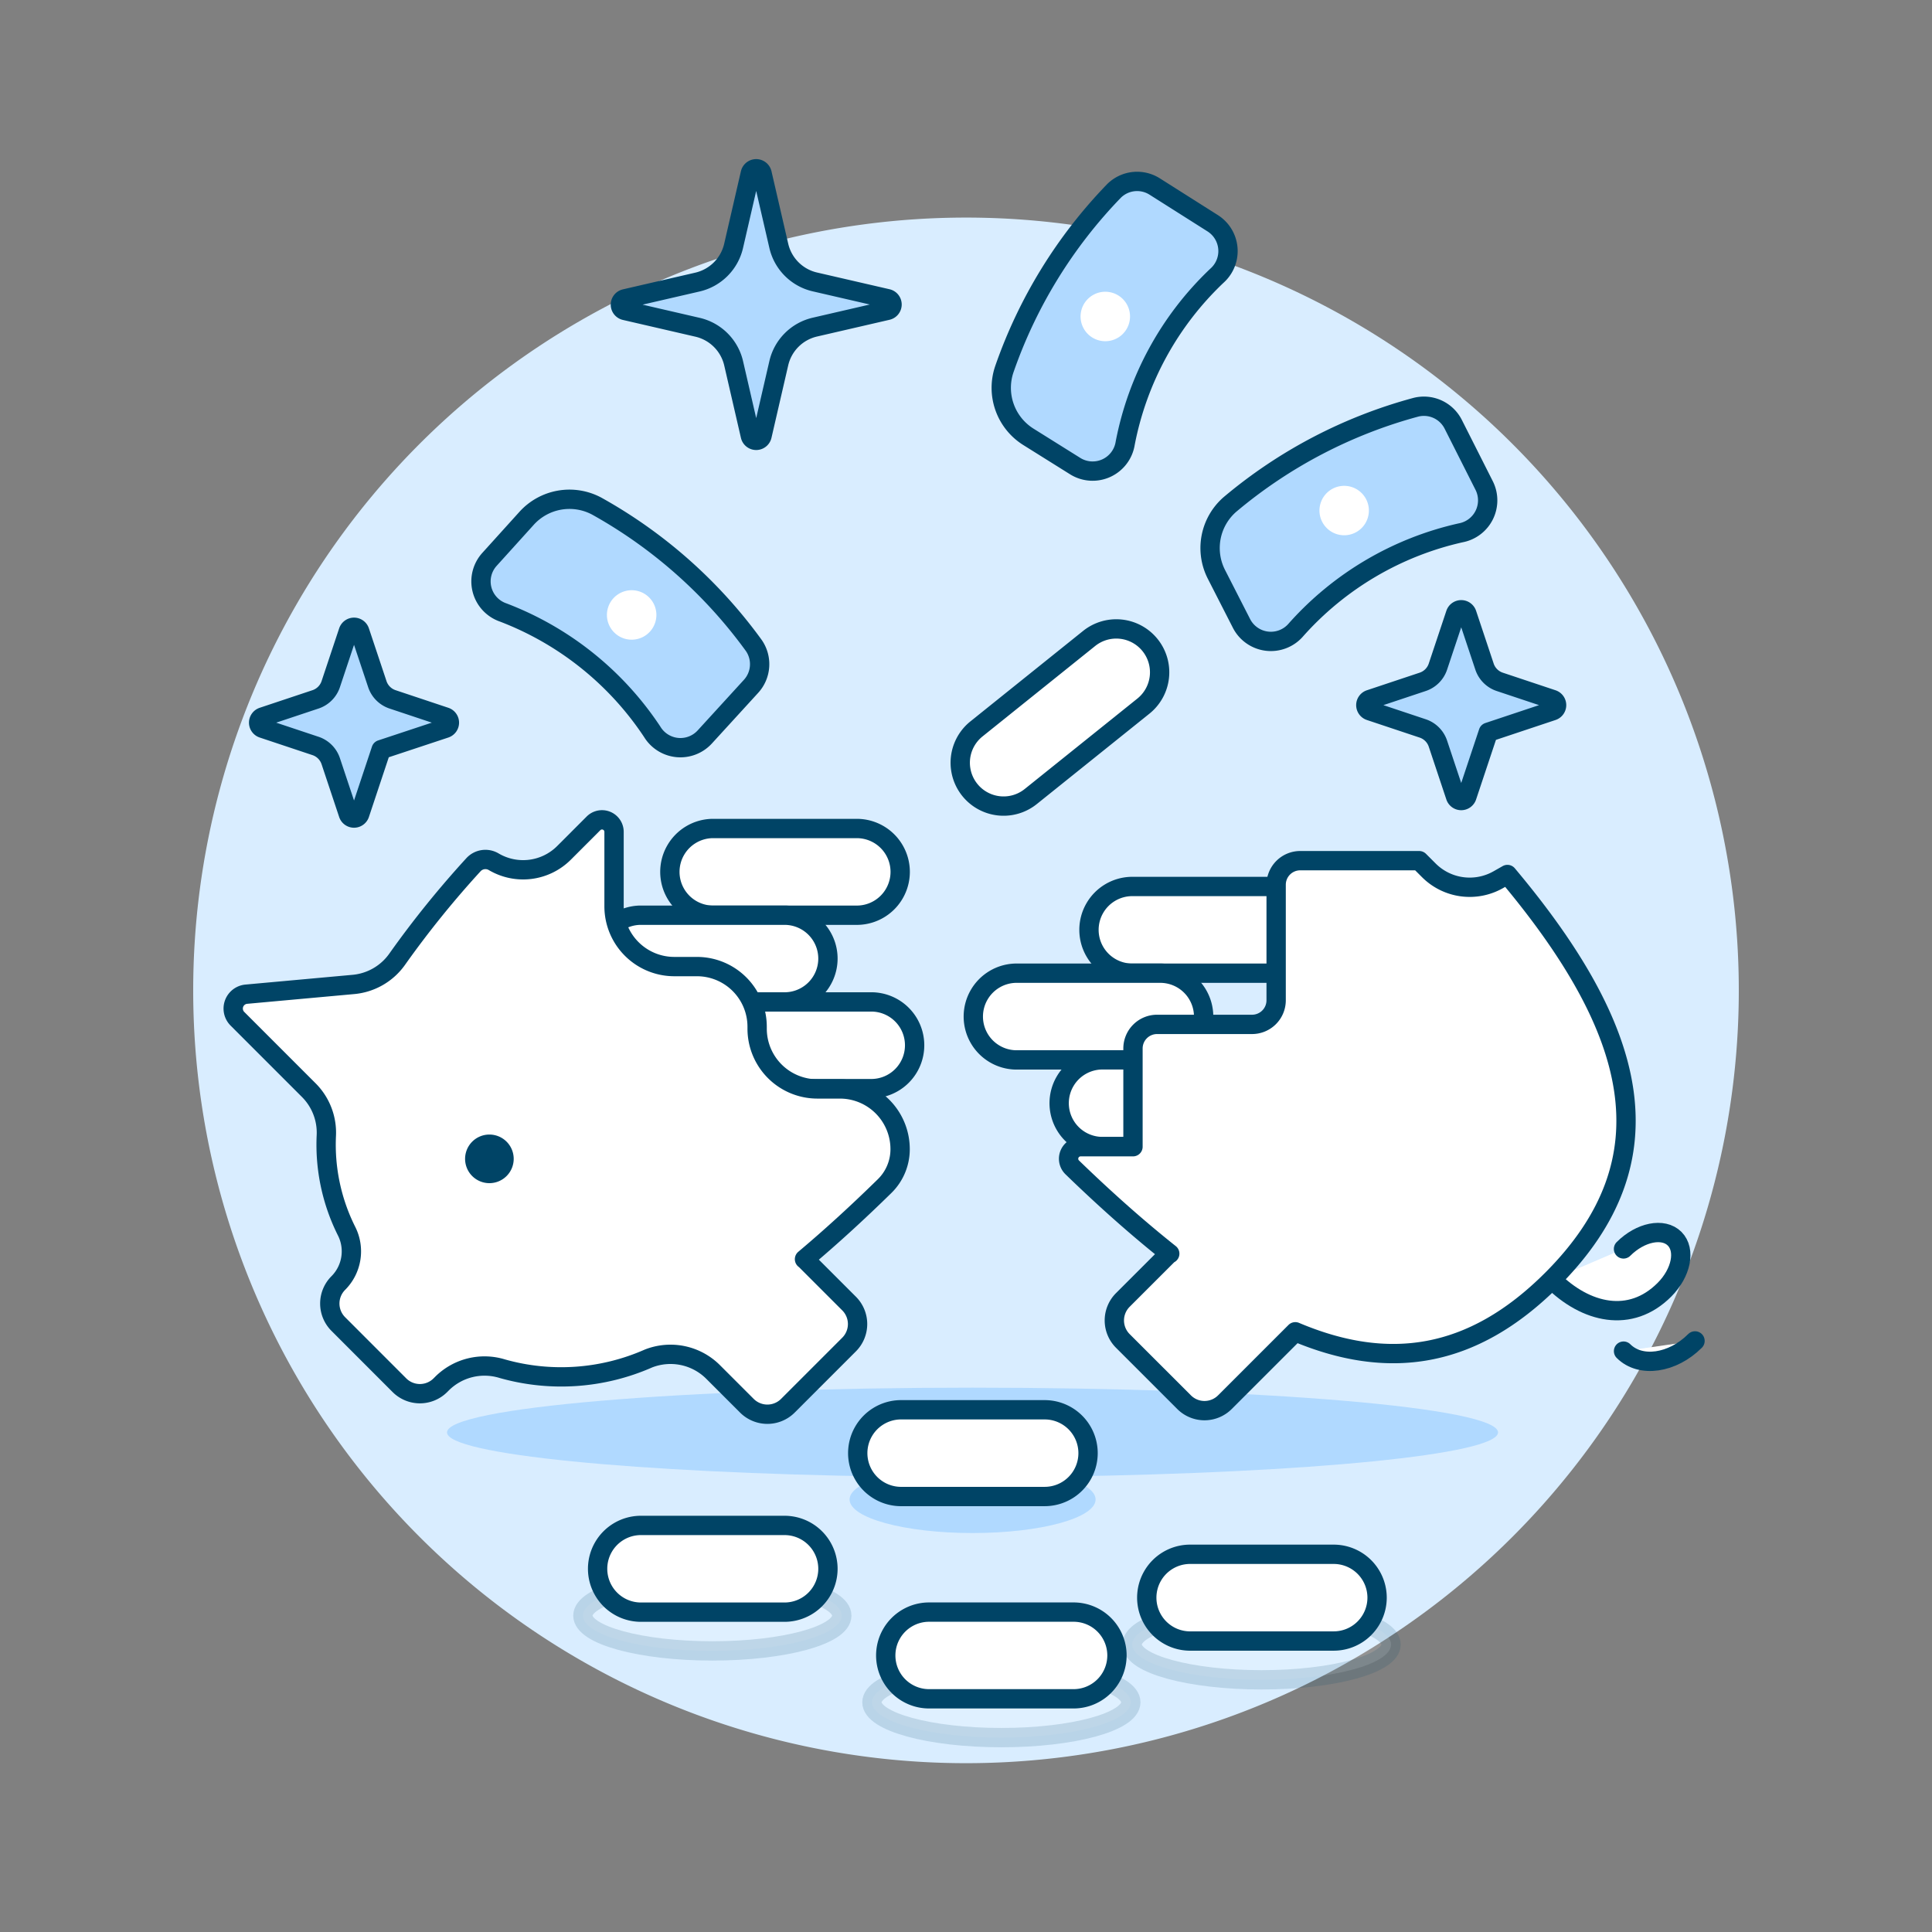 <svg xmlns="http://www.w3.org/2000/svg" viewBox="0 0 100 100"><rect x="0" y="0" width="100" height="100" fill="#808080" stroke="none"/><title>budget-out</title><path d="M10,51.262a40,40,0,1,0,40-40A40,40,0,0,0,10,51.262Z" fill="#d9edff"/><path d="M77.538,74.141c0-1.279-12.18-2.316-27.2-2.316s-27.2,1.037-27.2,2.316c0,1.144,9.76,2.094,22.581,2.281-1.078.311-1.744.73-1.744,1.191,0,.96,2.85,1.737,6.367,1.737s6.366-.777,6.366-1.737c0-.461-.665-.88-1.744-1.191C67.777,76.235,77.538,75.285,77.538,74.141Z" fill="#b0d9ff"/><path d="M68.287,48.128a2.244,2.244,0,0,0-2.244-2.244h-7.48a2.245,2.245,0,0,0,0,4.489h7.48A2.246,2.246,0,0,0,68.287,48.128Z" fill="#fff" stroke="#046" stroke-linecap="round" stroke-linejoin="round"/><path d="M46.594,45.127a2.246,2.246,0,0,0-2.244-2.244H36.87a2.245,2.245,0,0,0,0,4.489h7.48A2.246,2.246,0,0,0,46.594,45.127Z" fill="#fff" stroke="#046" stroke-linecap="round" stroke-linejoin="round"/><path d="M42.854,49.615a2.246,2.246,0,0,0-2.244-2.244H33.13a2.245,2.245,0,0,0,0,4.489h7.48A2.246,2.246,0,0,0,42.854,49.615Z" fill="#fff" stroke="#046" stroke-linecap="round" stroke-linejoin="round"/><path d="M47.341,54.1A2.244,2.244,0,0,0,45.1,51.859H37.62a2.245,2.245,0,0,0,0,4.489H45.1A2.244,2.244,0,0,0,47.341,54.1Z" fill="#fff" stroke="#046" stroke-linecap="round" stroke-linejoin="round"/><path d="M62.3,52.616a2.246,2.246,0,0,0-2.244-2.244h-7.48a2.245,2.245,0,0,0,0,4.489h7.48A2.246,2.246,0,0,0,62.3,52.616Z" fill="#fff" stroke="#046" stroke-linecap="round" stroke-linejoin="round"/><path d="M66.79,57.1a2.244,2.244,0,0,0-2.244-2.243h-7.48a2.244,2.244,0,0,0,0,4.488h7.483A2.246,2.246,0,0,0,66.79,57.1Z" fill="#fff" stroke="#046" stroke-linecap="round" stroke-linejoin="round"/><path d="M43.571,83.624c0,1.009-3,1.827-6.7,1.827s-6.7-.818-6.7-1.827,3-1.829,6.7-1.829S43.571,82.614,43.571,83.624Z" fill="#fff" stroke="#046" opacity="0.15" style="isolation:isolate"/><path d="M72,85.119c0,1.01-3,1.828-6.7,1.828s-6.7-.818-6.7-1.828,3-1.828,6.7-1.828S72,84.11,72,85.119Z" fill="#fff" stroke="#046" opacity="0.15" style="isolation:isolate"/><path d="M58.531,88.111c0,1.01-3,1.828-6.7,1.828s-6.7-.818-6.7-1.828,3-1.827,6.7-1.827S58.531,87.1,58.531,88.111Z" fill="#fff" stroke="#046" opacity="0.15" style="isolation:isolate"/><path d="M57.814,85.685a2.244,2.244,0,0,0-2.244-2.243H48.09a2.244,2.244,0,0,0,0,4.488H55.57A2.246,2.246,0,0,0,57.814,85.685Z" fill="#fff" stroke="#046" stroke-linecap="round" stroke-linejoin="round"/><path d="M71.278,82.694a2.246,2.246,0,0,0-2.244-2.244h-7.48a2.245,2.245,0,0,0,0,4.489h7.48A2.246,2.246,0,0,0,71.278,82.694Z" fill="#fff" stroke="#046" stroke-linecap="round" stroke-linejoin="round"/><path d="M56.318,75.214a2.246,2.246,0,0,0-2.244-2.244h-7.48a2.245,2.245,0,0,0,0,4.489h7.48A2.246,2.246,0,0,0,56.318,75.214Z" fill="#fff" stroke="#046" stroke-linecap="round" stroke-linejoin="round"/><path d="M42.854,81.2a2.246,2.246,0,0,0-2.244-2.244H33.13a2.245,2.245,0,0,0,0,4.489h7.48A2.246,2.246,0,0,0,42.854,81.2Z" fill="#fff" stroke="#046" stroke-linecap="round" stroke-linejoin="round"/><path d="M59.528,33.392a2.244,2.244,0,0,0-3.154-.346l-5.833,4.683a2.244,2.244,0,0,0,2.81,3.5h0l5.833-4.682a2.245,2.245,0,0,0,.344-3.155Z" fill="#fff" stroke="#046" stroke-linecap="round" stroke-linejoin="round"/><path d="M25.343,28.945a1.7,1.7,0,0,0,.7,2.756A16.161,16.161,0,0,1,33.76,37.88a1.708,1.708,0,0,0,2.718.266l2.393-2.618a1.7,1.7,0,0,0,.148-2.115A25.132,25.132,0,0,0,30.893,26.2a2.991,2.991,0,0,0-3.634.625Z" fill="#b0d9ff" stroke="#046" stroke-linecap="round" stroke-linejoin="round"/><path d="M32.133,30.68a1.28,1.28,0,1,1-.588,1.712h0a1.278,1.278,0,0,1,.584-1.71Z" fill="#fff"/><path d="M64.26,32.269a1.708,1.708,0,0,0,2.829.32,16.145,16.145,0,0,1,8.516-5.01,1.709,1.709,0,0,0,1.216-2.446l-1.6-3.168a1.7,1.7,0,0,0-1.925-.889,25.094,25.094,0,0,0-9.628,5.029,2.99,2.99,0,0,0-.708,3.619Z" fill="#b0d9ff" stroke="#046" stroke-linecap="round" stroke-linejoin="round"/><path d="M68.3,26.54A1.279,1.279,0,1,1,69.69,27.7,1.28,1.28,0,0,1,68.3,26.54Z" fill="#fff"/><path d="M84.032,64.644c.877-.876,2.06-1.113,2.645-.529s.346,1.769-.529,2.645c-1.753,1.753-4.066,1.225-5.818-.529" fill="#fff" stroke="#046" stroke-linecap="round" stroke-linejoin="round"/><path d="M87.734,69.405c-1.168,1.168-2.825,1.405-3.7.529" fill="#fff" stroke="#046" stroke-linecap="round" stroke-linejoin="round"/><path d="M78.024,45.264l-.473.269a2.991,2.991,0,0,1-3.595-.485l-.5-.5H67.3a1.246,1.246,0,0,0-1.247,1.245h0v5.985a1.247,1.247,0,0,1-1.25,1.244H59.89a1.247,1.247,0,0,0-1.247,1.247h0v5.085H55.934a.623.623,0,0,0-.434,1.071q2.608,2.527,5.046,4.464l-.024-.007-2.407,2.406a1.5,1.5,0,0,0,0,2.116l3.174,3.173a1.493,1.493,0,0,0,2.111,0l0,0,3.645-3.644c4.783,2.022,9.133,1.447,13.282-2.7C86.594,59.967,84.726,53.245,78.024,45.264Z" fill="#fff" stroke="#046" stroke-linecap="round" stroke-linejoin="round"/><path d="M45.79,61.39a2.672,2.672,0,0,0,.8-1.911,3.117,3.117,0,0,0-3.117-3.116H42.306a3.119,3.119,0,0,1-3.117-3.117v-.1a3.116,3.116,0,0,0-3.116-3.116H34.9a3.119,3.119,0,0,1-3.117-3.117V43.058a.623.623,0,0,0-1.064-.441l-1.526,1.527a2.993,2.993,0,0,1-3.639.46.84.84,0,0,0-1.054.161,50.448,50.448,0,0,0-3.931,4.868A3.117,3.117,0,0,1,18.3,50.954l-5.549.505a.747.747,0,0,0-.461,1.273l3.692,3.693a3.114,3.114,0,0,1,.909,2.344,9.99,9.99,0,0,0,1.056,4.971,2.322,2.322,0,0,1-.44,2.673,1.5,1.5,0,0,0,0,2.116L20.676,71.7a1.5,1.5,0,0,0,2.116,0l.084-.084A3.12,3.12,0,0,1,26,70.844a11.2,11.2,0,0,0,7.566-.529,3.12,3.12,0,0,1,3.346.7l1.75,1.749a1.5,1.5,0,0,0,2.115,0l3.174-3.174a1.5,1.5,0,0,0,0-2.116L41.657,65.18a.016.016,0,0,0-.016-.005Q43.659,63.479,45.79,61.39Z" fill="#fff" stroke="#046" stroke-linecap="round" stroke-linejoin="round"/><path d="M55.647,24.123a1.706,1.706,0,0,0,2.592-1.175,16.159,16.159,0,0,1,4.742-8.67,1.706,1.706,0,0,0,.156-2.408,1.724,1.724,0,0,0-.367-.314l-3-1.9a1.7,1.7,0,0,0-2.107.224,25.09,25.09,0,0,0-5.687,9.255,2.992,2.992,0,0,0,1.248,3.472Z" fill="#b0d9ff" stroke="#046" stroke-linecap="round" stroke-linejoin="round"/><path d="M56.175,17.134a1.28,1.28,0,1,1,1.788.282h0a1.28,1.28,0,0,1-1.787-.28Z" fill="#fff"/><path d="M19.728,38.8l3.319-1.1a.311.311,0,0,0,0-.591l-2.728-.91a1.245,1.245,0,0,1-.789-.788l-.91-2.729a.311.311,0,0,0-.591,0L17.12,35.41a1.245,1.245,0,0,1-.789.789l-2.73.91a.311.311,0,0,0,0,.591l2.73.91a1.246,1.246,0,0,1,.788.788l.91,2.731a.311.311,0,0,0,.591,0Z" fill="#b0d9ff" stroke="#046" stroke-linecap="round" stroke-linejoin="round"/><path d="M77.035,37.9l3.32-1.107a.311.311,0,0,0,0-.591l-2.729-.91a1.246,1.246,0,0,1-.788-.788l-.91-2.729a.311.311,0,0,0-.591,0l-.91,2.728a1.245,1.245,0,0,1-.788.789l-2.73.91a.311.311,0,0,0,0,.591l2.729.91a1.245,1.245,0,0,1,.789.789l.91,2.73a.311.311,0,0,0,.591,0Z" fill="#b0d9ff" stroke="#046" stroke-linecap="round" stroke-linejoin="round"/><path d="M40.31,18.8a2.493,2.493,0,0,1,1.869-1.869l3.75-.866a.311.311,0,0,0,0-.607l-3.75-.865a2.493,2.493,0,0,1-1.869-1.869l-.866-3.749a.312.312,0,0,0-.607,0l-.865,3.749A2.5,2.5,0,0,1,36.1,14.6l-3.749.865a.312.312,0,0,0,0,.607l3.749.866A2.494,2.494,0,0,1,37.972,18.8l.865,3.75a.311.311,0,0,0,.607,0Z" fill="#b0d9ff" stroke="#046" stroke-linecap="round" stroke-linejoin="round"/><path d="M24.073,59.982a1.258,1.258,0,1,0,1.258-1.258A1.258,1.258,0,0,0,24.073,59.982Z" fill="#046"/></svg>